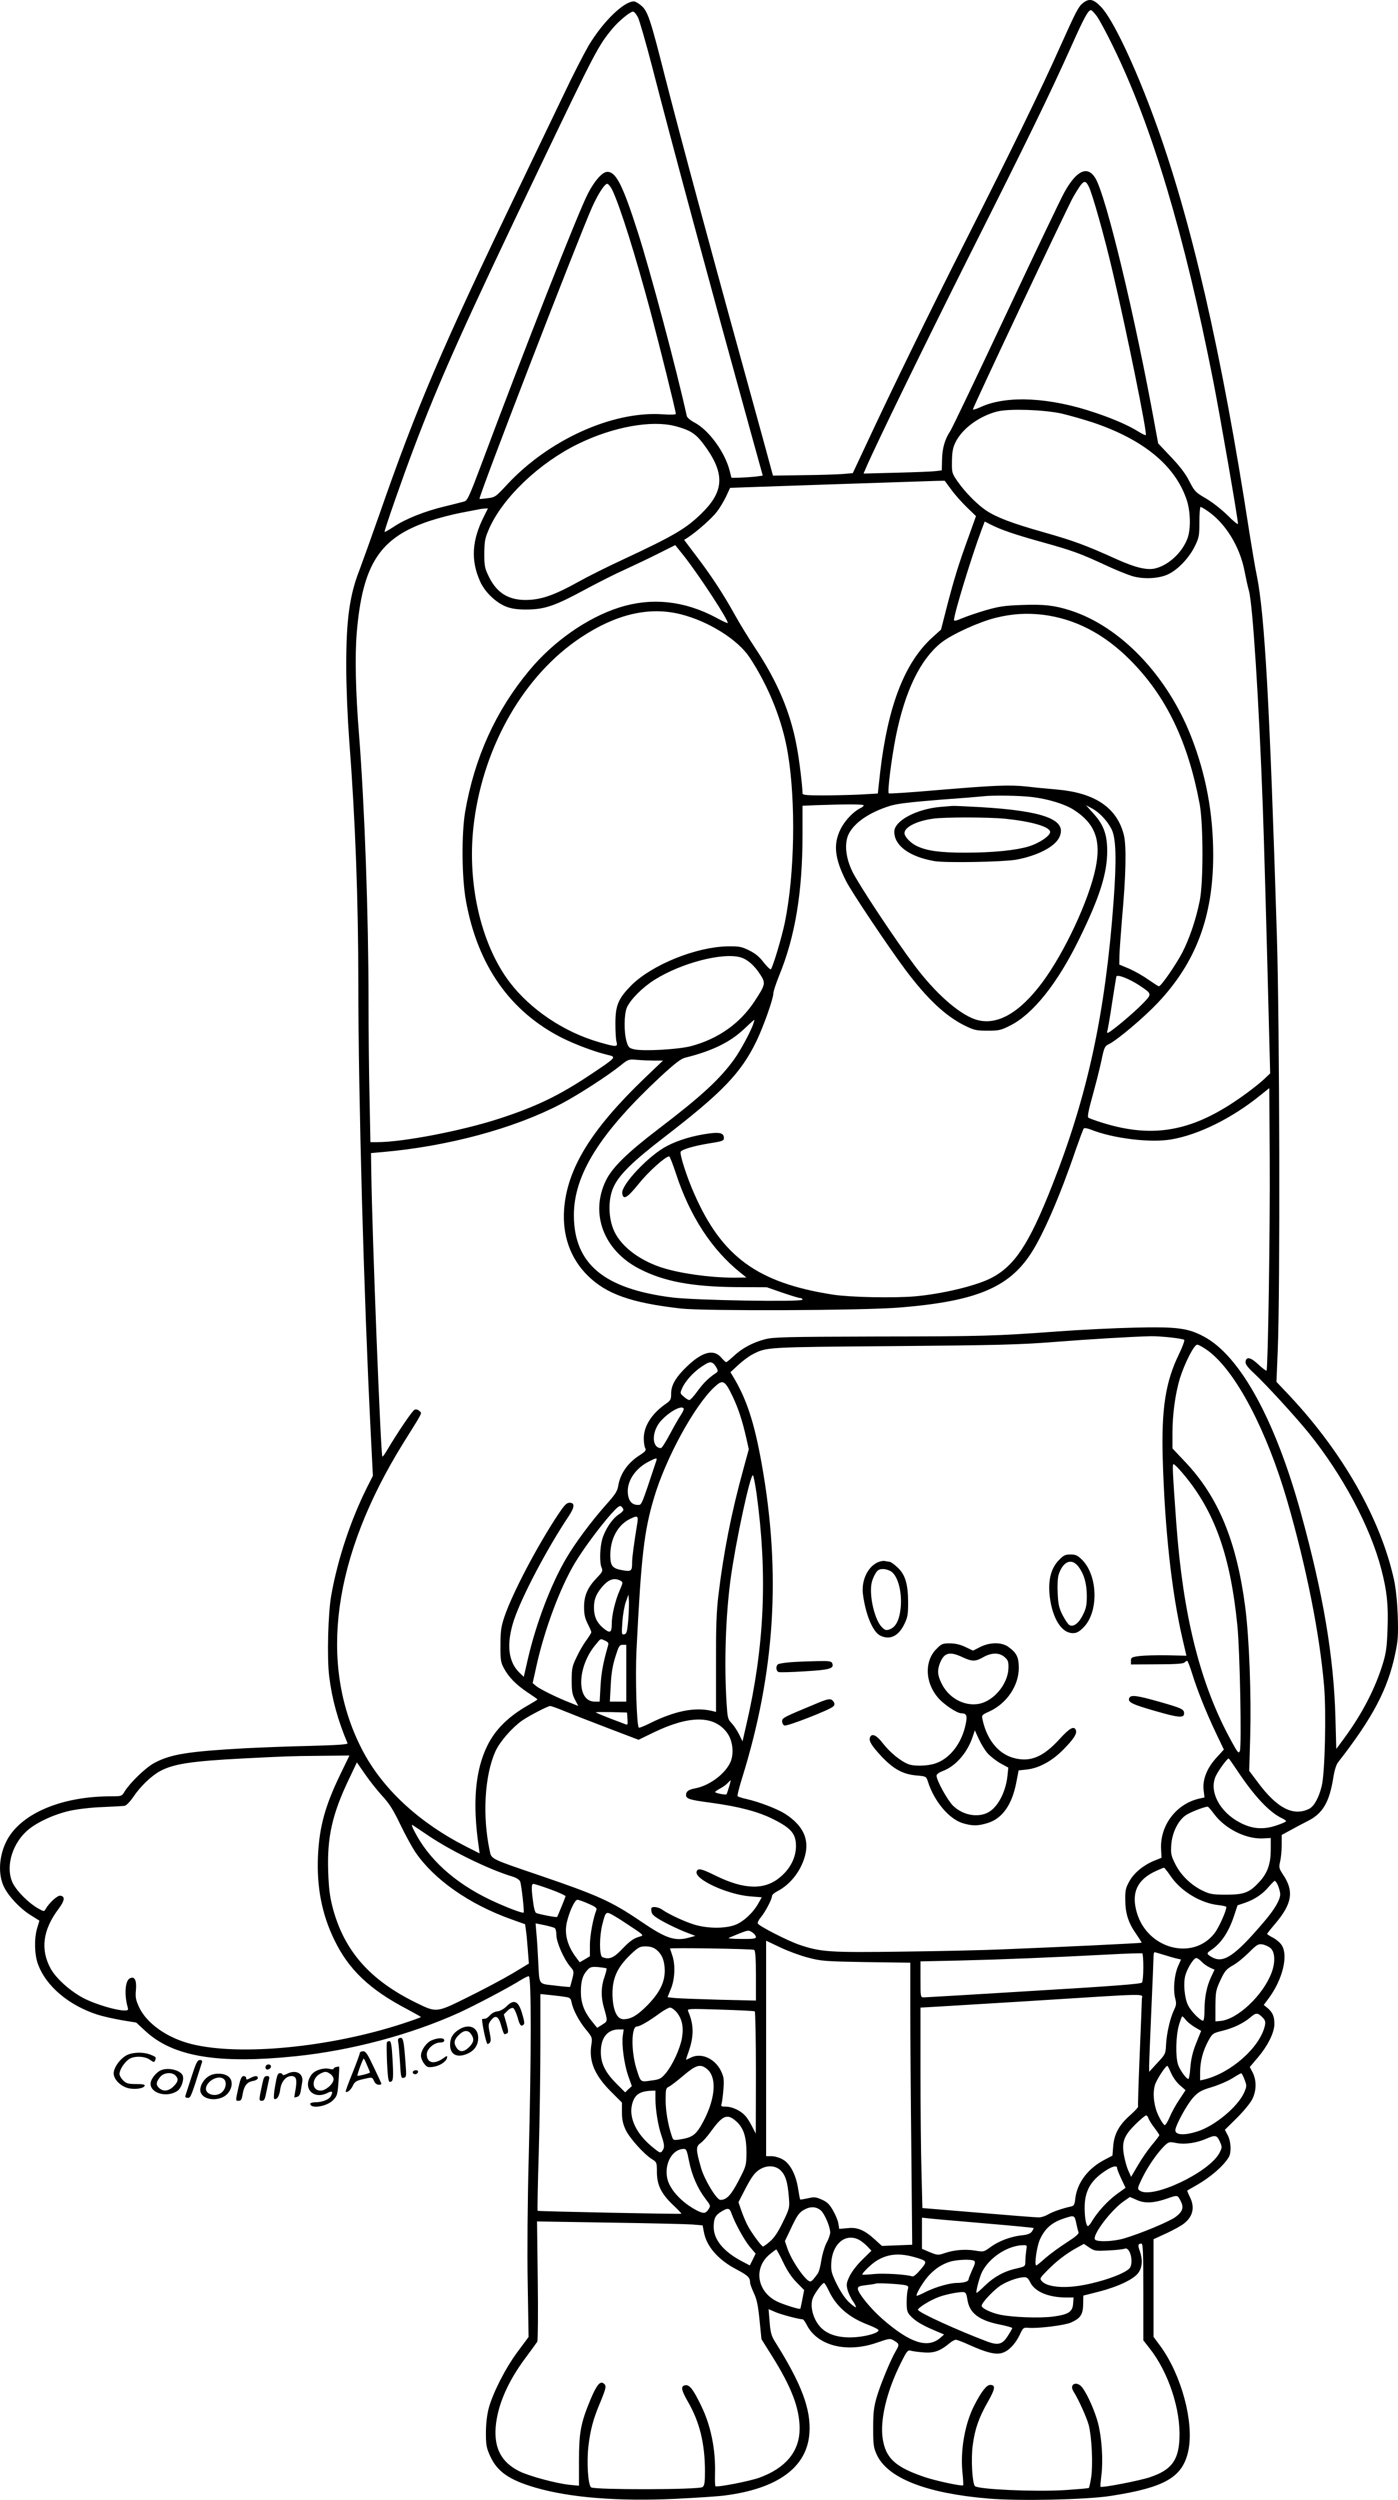 <?xml version="1.0" encoding="UTF-8"?>
<svg xmlns="http://www.w3.org/2000/svg" version="1.0" viewBox="0 0 959.917 1715.891" preserveAspectRatio="xMidYMid meet">
  <g transform="translate(-292.954,1862.957) scale(0.1,-0.1)" fill="#000000" stroke="none">
    <path d="M10366 18609 c-32 -25 -47 -55 -159 -304 -123 -277 -334 -709 -638 -1310 -258 -510 -521 -1049 -699 -1432 l-85 -181 -70 -6 c-38 -3 -162 -7 -274 -8 l-204 -3 -68 250 c-334 1208 -567 2070 -679 2510 -95 375 -113 427 -156 465 -19 16 -42 30 -51 30 -71 0 -213 -139 -311 -302 -33 -57 -113 -212 -175 -344 -63 -131 -199 -414 -302 -629 -537 -1117 -702 -1504 -960 -2245 -57 -162 -119 -335 -138 -385 -68 -173 -91 -347 -90 -665 0 -138 9 -349 21 -510 41 -531 62 -1093 62 -1665 0 -776 38 -2146 85 -3078 l15 -297 -40 -79 c-111 -222 -200 -487 -245 -736 -23 -122 -31 -436 -15 -562 19 -156 60 -303 126 -459 4 -8 -74 -13 -258 -18 -145 -3 -344 -11 -443 -16 -397 -22 -513 -41 -626 -101 -60 -32 -169 -138 -205 -198 -18 -30 -20 -31 -94 -31 -315 0 -578 -102 -692 -267 -71 -104 -89 -252 -43 -351 31 -66 112 -153 187 -199 32 -20 58 -36 58 -37 0 -1 -7 -23 -15 -50 -22 -72 -19 -184 6 -250 55 -149 210 -280 406 -344 34 -11 108 -28 165 -38 l103 -17 63 -58 c189 -176 498 -228 1032 -173 384 40 788 148 1120 298 121 56 339 171 429 227 25 15 48 26 52 24 17 -11 17 -528 -1 -1245 -8 -292 -11 -645 -7 -863 l6 -368 -75 -101 c-85 -114 -173 -288 -200 -393 -11 -43 -18 -107 -18 -165 0 -83 4 -103 29 -158 48 -107 132 -165 311 -217 237 -69 566 -95 959 -77 143 7 296 17 340 23 363 46 565 193 582 425 13 164 -53 340 -235 629 -26 42 -32 63 -38 138 l-7 87 49 -21 c40 -17 158 -48 186 -49 4 0 16 -17 27 -38 73 -143 272 -194 479 -123 90 31 93 32 122 14 35 -21 36 -27 10 -71 -32 -53 -106 -230 -131 -317 -19 -66 -24 -104 -24 -210 0 -116 3 -136 24 -182 73 -162 338 -267 767 -303 210 -18 671 -8 839 18 375 58 495 128 534 310 41 194 -47 521 -193 720 l-46 62 0 335 0 335 87 40 c48 22 102 52 120 66 64 49 79 113 42 185 -11 23 -19 42 -17 43 2 2 30 18 62 36 97 55 188 134 223 194 19 33 15 107 -7 149 l-20 38 83 82 c47 47 93 103 106 130 28 58 29 124 3 179 l-21 40 56 66 c68 80 113 171 113 230 0 51 -12 79 -47 109 l-26 21 37 50 c92 126 132 288 87 359 -11 18 -38 41 -61 53 -22 11 -40 23 -40 26 0 2 25 34 55 69 117 138 131 223 55 337 -28 42 -30 49 -21 89 6 24 11 76 11 114 l0 70 63 34 c34 19 87 47 119 63 100 51 145 127 172 293 7 49 21 93 32 107 239 306 344 505 394 749 19 89 21 126 17 259 -4 102 -13 187 -26 248 -92 416 -351 872 -718 1263 l-89 94 9 215 c17 404 13 2240 -6 2845 -49 1594 -84 2212 -138 2475 -11 52 -33 183 -50 290 -191 1243 -402 2160 -655 2848 -135 368 -285 682 -364 764 -52 54 -81 61 -124 27z m95 -91 c17 -24 69 -119 114 -213 264 -540 487 -1284 685 -2290 47 -239 170 -948 170 -981 0 -7 -33 19 -72 59 -42 41 -106 91 -149 116 -71 41 -77 48 -114 119 -26 52 -66 103 -126 166 l-87 92 -22 119 c-136 750 -336 1583 -410 1703 -54 87 -129 52 -213 -100 -20 -35 -199 -409 -398 -833 -199 -423 -372 -786 -385 -805 -37 -55 -55 -119 -56 -197 l-2 -72 -40 -5 c-23 -3 -144 -8 -269 -11 l-228 -6 14 33 c68 159 408 856 715 1468 408 811 543 1089 694 1424 92 206 119 256 139 256 5 0 23 -19 40 -42z m-3151 -8 c11 -22 54 -172 96 -333 140 -545 416 -1565 682 -2527 l79 -285 -51 -7 c-28 -3 -76 -6 -107 -7 l-57 -1 -12 47 c-32 128 -143 281 -243 333 -27 14 -50 34 -52 45 -68 311 -253 1004 -337 1264 -103 322 -149 411 -208 411 -34 0 -87 -59 -133 -148 -67 -128 -443 -1085 -735 -1867 -77 -205 -93 -241 -113 -247 -13 -4 -73 -19 -134 -34 -139 -33 -271 -86 -352 -140 -35 -23 -63 -39 -63 -35 0 17 122 366 195 559 179 476 354 865 875 1952 380 793 397 826 498 947 42 50 119 113 138 113 8 0 23 -18 34 -40z m3095 -1160 c24 -46 108 -344 163 -580 97 -412 240 -1115 229 -1127 -3 -2 -25 8 -49 23 -62 40 -171 88 -293 129 -315 108 -612 123 -791 41 -30 -14 -54 -21 -54 -16 0 14 655 1401 689 1458 68 116 79 124 106 72z m-3271 -25 c55 -117 156 -439 261 -830 64 -241 175 -687 175 -706 0 -6 -36 -7 -92 -3 -344 23 -782 -176 -1067 -483 -77 -83 -82 -87 -133 -93 -29 -4 -54 -6 -56 -5 -10 9 671 1771 772 2000 42 94 89 166 106 163 8 -2 23 -21 34 -43z m3085 -1534 c51 -12 146 -39 211 -60 349 -117 567 -295 647 -530 27 -79 30 -196 8 -262 -34 -97 -126 -185 -219 -210 -58 -16 -140 4 -271 63 -210 95 -291 125 -495 183 -223 63 -331 104 -404 154 -62 43 -143 126 -192 197 -38 55 -39 59 -38 138 1 61 6 92 23 127 45 95 163 182 287 214 83 21 317 13 443 -14z m-2654 -86 c100 -26 140 -51 191 -118 152 -201 150 -324 -5 -477 -108 -107 -188 -155 -546 -322 -104 -48 -242 -117 -306 -153 -147 -82 -235 -115 -324 -122 -140 -11 -229 38 -287 155 -30 61 -33 74 -33 162 1 83 4 104 31 166 93 216 347 458 618 589 237 115 498 162 661 120z m1897 -437 c25 -35 74 -89 108 -122 l61 -59 -54 -151 c-66 -181 -97 -282 -148 -479 l-38 -149 -61 -55 c-189 -172 -304 -469 -357 -924 l-16 -146 -120 -7 c-66 -3 -182 -6 -259 -6 -111 0 -138 3 -138 14 0 47 -23 238 -41 329 -43 229 -131 438 -283 667 -46 69 -109 172 -141 230 -78 141 -164 272 -265 404 l-83 110 24 15 c64 42 168 134 201 178 21 27 49 75 64 106 14 31 26 57 27 58 2 1 1322 45 1418 48 l55 1 46 -62z m1761 -147 c122 -84 220 -244 252 -411 9 -47 22 -107 30 -135 26 -88 69 -764 95 -1475 9 -240 25 -816 45 -1607 l6 -231 -41 -39 c-61 -56 -178 -142 -268 -196 -285 -173 -535 -202 -852 -101 -41 13 -80 27 -87 32 -8 5 -1 44 27 145 21 76 49 184 61 241 20 97 24 105 53 119 56 27 241 183 335 283 262 277 380 591 381 1012 0 289 -50 557 -152 817 -165 420 -486 754 -827 864 -108 35 -184 44 -335 38 -118 -4 -158 -10 -248 -36 -58 -17 -131 -42 -162 -55 -39 -17 -56 -21 -56 -12 0 42 124 445 189 618 l22 58 41 -21 c71 -36 167 -69 351 -120 208 -58 259 -76 434 -157 72 -34 157 -68 188 -77 79 -23 185 -17 248 14 66 32 141 111 180 190 30 61 32 73 32 168 0 57 4 103 8 103 5 0 27 -13 50 -29z m-4969 -33 c-85 -167 -93 -303 -28 -449 34 -76 113 -150 186 -176 38 -13 79 -18 143 -17 117 2 187 26 392 137 87 47 210 109 273 137 63 29 167 78 230 110 l116 58 61 -76 c110 -141 310 -448 299 -459 -2 -2 -37 14 -77 36 -220 118 -447 142 -670 70 -218 -70 -450 -232 -615 -431 -231 -277 -377 -600 -441 -973 -25 -151 -23 -452 6 -609 80 -443 303 -760 661 -941 91 -45 221 -94 308 -115 67 -15 66 -16 -103 -129 -223 -150 -383 -227 -639 -310 -255 -83 -660 -161 -837 -161 l-46 0 -6 302 c-4 166 -7 466 -7 667 0 591 -27 1339 -65 1826 -24 295 -29 543 -16 700 40 473 158 655 501 769 58 19 152 44 210 55 58 11 114 22 125 24 11 3 30 5 43 6 l22 1 -26 -52z m1351 -675 c190 -48 390 -173 471 -295 132 -200 226 -435 263 -658 56 -335 47 -831 -20 -1160 -21 -104 -85 -316 -97 -324 -4 -2 -26 19 -49 48 -29 38 -58 62 -99 82 -53 26 -68 29 -149 28 -217 -4 -520 -127 -661 -268 -89 -90 -109 -138 -109 -261 0 -55 3 -112 8 -127 10 -36 -2 -36 -119 -2 -241 69 -472 224 -615 412 -202 266 -298 699 -244 1104 69 527 347 1006 733 1262 242 161 470 214 687 159z m2485 -3 c219 -27 418 -129 597 -308 249 -249 399 -559 480 -992 25 -138 26 -538 0 -665 -26 -128 -70 -257 -119 -353 -44 -84 -146 -232 -161 -232 -5 0 -37 21 -73 46 -35 25 -95 59 -132 75 l-67 28 1 63 c1 35 9 144 17 243 28 307 32 509 13 585 -47 185 -197 287 -455 310 -58 5 -153 14 -211 21 -122 13 -231 8 -643 -27 -164 -14 -301 -23 -305 -20 -10 11 18 233 48 387 63 315 168 532 312 647 73 58 262 144 378 172 112 27 209 33 320 20z m-75 -1251 c110 -13 225 -48 286 -87 148 -94 191 -209 151 -402 -45 -218 -212 -576 -363 -780 -162 -219 -322 -307 -467 -256 -114 41 -271 180 -412 368 -129 171 -388 561 -429 648 -46 96 -55 194 -23 257 40 78 142 147 282 191 47 15 139 26 340 42 151 11 286 22 300 24 65 8 254 5 335 -5z m-1155 -57 c0 -5 -10 -14 -22 -19 -48 -23 -108 -86 -137 -145 -51 -102 -41 -200 38 -356 37 -74 287 -447 406 -607 151 -202 278 -321 413 -387 60 -29 76 -33 152 -33 77 0 92 3 155 35 157 78 326 290 475 595 140 285 192 449 192 603 0 114 -25 182 -95 258 l-51 57 39 -21 c51 -26 106 -84 136 -142 32 -61 36 -208 15 -495 -57 -775 -179 -1338 -423 -1955 -159 -403 -258 -552 -422 -635 -105 -52 -329 -106 -516 -123 -148 -13 -448 -7 -570 12 -514 81 -759 259 -949 693 -50 112 -100 268 -93 287 6 15 90 40 187 56 105 17 110 19 110 40 0 32 -29 40 -106 29 -105 -14 -211 -46 -286 -86 -123 -64 -313 -265 -306 -323 6 -50 34 -34 113 64 67 84 188 192 210 188 4 -1 25 -54 46 -118 95 -291 246 -523 444 -681 l40 -32 -86 -1 c-169 0 -378 30 -504 72 -159 54 -283 154 -325 263 -35 90 -34 210 3 288 38 84 133 176 346 340 399 307 528 441 634 659 48 99 117 293 117 331 0 13 18 66 39 119 111 270 161 574 161 970 l0 197 93 4 c206 7 327 7 327 -1z m-847 -1043 c47 -13 96 -55 137 -119 38 -59 36 -68 -40 -184 -100 -152 -251 -258 -436 -307 -89 -23 -323 -36 -389 -22 -35 8 -41 13 -53 53 -19 65 -18 186 2 234 25 56 109 140 191 191 183 115 465 188 588 154z m2743 -195 c86 -58 86 -56 13 -130 -61 -62 -208 -185 -231 -193 -7 -2 -9 3 -5 12 3 9 18 94 32 189 15 95 28 179 30 185 6 17 90 -16 161 -63z m-2652 -256 c-14 -48 -88 -186 -131 -246 -98 -137 -225 -255 -523 -482 -215 -164 -315 -263 -359 -351 -112 -227 -18 -480 226 -607 169 -88 360 -124 668 -127 l210 -1 106 -37 c59 -20 114 -37 123 -37 9 0 16 -5 16 -11 0 -17 -738 -5 -895 15 -469 59 -674 231 -675 564 0 278 177 562 593 950 102 94 141 124 172 132 185 46 306 105 403 196 37 35 68 63 70 64 2 0 0 -10 -4 -22z m-682 -258 l60 0 -133 -127 c-363 -350 -525 -616 -546 -893 -13 -180 43 -338 161 -455 129 -128 299 -188 641 -227 164 -18 1251 -14 1503 7 516 42 744 134 897 366 84 125 205 404 310 714 27 77 52 144 56 149 4 5 26 1 49 -8 153 -61 409 -92 553 -67 187 32 415 145 607 300 l65 52 3 -483 c3 -482 -12 -1445 -22 -1456 -3 -3 -28 16 -56 42 -53 50 -83 56 -88 19 -2 -16 13 -38 59 -80 86 -81 285 -298 377 -412 232 -288 421 -643 496 -932 39 -150 49 -245 43 -407 -4 -121 -9 -163 -31 -237 -52 -171 -139 -341 -262 -510 l-59 -80 -6 220 c-12 419 -84 843 -235 1392 -177 646 -420 1088 -669 1219 -109 58 -184 68 -474 61 -141 -3 -377 -15 -526 -26 -440 -32 -509 -34 -1245 -35 -629 -2 -712 -4 -768 -19 -86 -23 -156 -61 -212 -113 -26 -24 -50 -44 -54 -44 -4 0 -18 13 -32 29 -52 63 -130 44 -235 -56 -79 -75 -112 -132 -111 -189 0 -38 -4 -47 -31 -66 -100 -68 -157 -155 -157 -241 0 -27 4 -57 10 -67 8 -15 2 -23 -40 -50 -81 -52 -133 -127 -146 -212 -6 -35 -22 -59 -86 -130 -99 -112 -210 -260 -272 -367 -104 -177 -206 -446 -262 -689 l-28 -122 -28 27 c-80 76 -93 200 -39 364 54 161 226 488 375 711 42 63 44 93 6 93 -20 0 -35 -16 -78 -80 -145 -219 -313 -539 -368 -700 -23 -68 -28 -97 -28 -195 -1 -102 2 -120 22 -158 33 -63 85 -116 163 -168 38 -25 69 -47 69 -49 0 -2 -26 -18 -57 -36 -141 -79 -233 -170 -288 -283 -83 -170 -102 -393 -58 -694 l6 -44 -83 42 c-334 168 -588 404 -727 676 -299 584 -199 1318 286 2099 140 224 129 202 110 220 -8 9 -23 13 -32 9 -15 -5 -116 -154 -190 -279 -15 -26 -30 -46 -32 -43 -11 11 -70 1511 -76 1953 l-2 130 79 7 c447 39 901 161 1223 329 119 62 329 198 416 269 49 39 52 40 109 35 32 -3 86 -5 118 -5z m3542 -1900 c49 -5 93 -13 97 -17 4 -4 -12 -48 -36 -98 -92 -187 -121 -375 -112 -710 14 -489 61 -918 135 -1240 l28 -120 -131 3 c-71 1 -157 -1 -190 -5 -55 -7 -60 -10 -60 -33 l0 -25 178 1 c122 0 181 4 189 12 7 7 15 12 19 12 4 0 19 -39 34 -87 36 -116 94 -261 162 -405 l56 -117 -51 -56 c-65 -71 -96 -149 -88 -222 l6 -51 -33 -7 c-160 -35 -274 -184 -265 -349 l3 -58 -40 -16 c-77 -29 -146 -84 -179 -142 -27 -48 -31 -64 -30 -130 0 -92 21 -159 75 -235 22 -32 39 -59 37 -60 -3 -3 -563 -30 -943 -45 -132 -6 -447 -13 -700 -16 -496 -7 -560 -3 -707 47 -79 27 -279 129 -285 146 -3 7 7 27 22 44 30 37 75 122 75 143 0 9 15 23 33 32 92 47 164 138 193 242 33 117 -12 212 -136 292 -54 34 -176 81 -263 101 -32 7 -60 16 -63 20 -3 5 11 59 30 121 227 727 270 1408 136 2158 -51 286 -104 448 -198 603 l-17 28 54 50 c29 27 72 59 95 71 101 52 83 51 971 58 719 6 867 10 1110 29 244 19 508 35 655 39 25 1 85 -3 134 -8z m261 -92 c190 -141 402 -544 544 -1033 130 -451 221 -904 252 -1265 16 -182 6 -601 -16 -689 -19 -79 -52 -139 -85 -156 -108 -55 -221 2 -353 180 l-60 80 7 235 c8 284 -7 676 -34 887 -59 454 -185 760 -416 1002 l-84 89 0 108 c0 125 20 268 50 369 32 104 98 235 120 235 10 0 43 -19 75 -42z m-3399 -86 c6 -4 17 -18 24 -31 12 -23 10 -27 -11 -40 -45 -30 -84 -69 -124 -125 -22 -30 -45 -56 -52 -56 -7 0 -24 10 -38 23 -26 22 -27 24 -12 57 20 48 78 112 134 149 48 32 60 36 79 23z m133 -225 c40 -84 68 -168 96 -293 l16 -72 -39 -143 c-81 -294 -134 -565 -169 -854 -14 -116 -18 -224 -17 -478 l0 -328 -23 6 c-120 30 -261 2 -440 -88 -35 -17 -65 -29 -67 -26 -15 15 -25 348 -16 532 32 646 52 816 120 1045 81 274 279 636 417 763 56 52 70 44 122 -64z m-335 -85 c3 -5 -6 -24 -19 -44 -13 -19 -47 -78 -75 -131 -29 -54 -56 -97 -62 -97 -54 0 -66 82 -23 156 40 68 160 146 179 116z m-188 -359 c-104 -313 -100 -303 -126 -303 -46 0 -70 34 -70 97 1 77 58 157 145 201 50 26 59 27 51 5z m3618 -90 c215 -255 324 -559 372 -1043 17 -172 30 -825 17 -858 -8 -21 -14 -15 -60 70 -212 386 -331 858 -377 1498 -25 353 -28 400 -18 400 5 0 35 -30 66 -67z m-2930 -133 c77 -557 55 -1056 -71 -1594 l-25 -109 -23 47 c-13 27 -36 61 -52 78 -26 27 -28 37 -34 131 -18 275 -7 604 27 857 34 253 137 731 154 713 4 -4 15 -60 24 -123z m-914 -114 c0 -6 -15 -21 -34 -33 -42 -27 -92 -102 -111 -167 -17 -58 -20 -165 -4 -198 9 -20 5 -29 -34 -69 -63 -66 -87 -121 -87 -200 0 -50 6 -77 25 -115 14 -27 25 -53 25 -58 0 -4 -16 -30 -35 -56 -19 -26 -50 -78 -67 -116 -30 -62 -33 -78 -33 -159 0 -74 4 -97 23 -132 l22 -43 -52 21 c-89 34 -212 95 -237 116 l-24 20 27 122 c55 247 161 531 261 699 58 97 165 242 248 337 48 53 62 64 73 54 8 -6 14 -17 14 -23z m96 -88 c-24 -147 -36 -238 -36 -270 0 -62 -5 -66 -62 -57 -73 12 -88 29 -88 104 0 109 49 203 128 245 58 30 66 27 58 -22z m-116 -398 c18 -10 18 -12 -4 -63 -32 -72 -56 -173 -56 -235 0 -61 -12 -66 -60 -26 -43 37 -62 78 -62 138 -1 61 19 105 70 159 38 39 74 47 112 27z m53 -275 c-7 -77 -11 -90 -27 -93 -18 -4 -19 1 -13 84 3 49 14 112 24 139 l18 50 3 -45 c1 -25 -1 -85 -5 -135z m-158 -137 c20 -9 25 -17 20 -32 -33 -115 -47 -187 -52 -278 l-6 -108 -34 0 c-125 0 -123 233 3 387 40 49 35 47 69 31z m145 -223 l0 -195 -56 0 -57 0 6 113 c4 81 13 135 32 195 23 73 28 82 50 82 l25 0 0 -195z m-428 -259 c46 -19 179 -71 297 -116 l215 -82 105 51 c249 120 418 117 505 -6 37 -53 46 -137 22 -196 -36 -83 -146 -165 -246 -183 -43 -8 -60 -21 -60 -45 0 -26 25 -34 170 -53 193 -26 326 -61 431 -114 123 -62 154 -100 154 -185 -1 -76 -37 -150 -103 -207 -107 -95 -248 -93 -448 5 -97 48 -121 54 -131 30 -20 -53 209 -159 369 -172 l78 -6 -23 -41 c-37 -67 -107 -131 -166 -151 -74 -24 -187 -22 -276 5 -72 23 -170 69 -217 101 -14 11 -38 19 -53 19 -23 0 -26 -4 -23 -27 2 -23 16 -36 78 -71 41 -23 109 -55 149 -71 l75 -29 -40 -11 c-100 -28 -160 -8 -336 112 -199 135 -292 177 -684 311 -350 119 -340 114 -352 173 -51 238 -35 516 39 681 30 67 115 164 185 213 50 34 174 98 191 99 7 0 50 -15 95 -34z m436 -55 c3 -39 1 -43 -15 -36 -10 4 -58 22 -108 41 -49 19 -92 37 -94 40 -3 3 44 3 104 2 l110 -3 3 -44z m-1973 -383 c-104 -216 -142 -356 -152 -554 -10 -213 26 -403 112 -579 98 -204 242 -341 500 -476 52 -28 95 -52 95 -54 0 -2 -55 -22 -122 -44 -499 -164 -1122 -225 -1455 -141 -167 42 -308 142 -360 256 -21 47 -25 66 -20 115 6 68 -10 97 -43 79 -31 -17 -38 -110 -14 -197 6 -20 3 -23 -22 -23 -55 0 -189 40 -270 79 -96 48 -198 138 -237 209 -71 131 -54 265 55 410 42 56 46 85 12 90 -20 3 -77 -49 -102 -93 -9 -17 -12 -17 -55 8 -63 37 -140 114 -168 168 -52 100 -14 257 87 354 60 59 186 119 300 145 53 12 144 23 224 26 74 3 144 7 156 9 12 3 37 29 57 58 47 72 125 147 184 179 94 51 212 69 573 88 297 15 315 16 532 18 l197 2 -64 -132z m6159 30 c118 -178 223 -289 309 -329 15 -7 27 -16 27 -20 0 -4 -30 -17 -66 -29 -92 -31 -169 -24 -253 21 -140 74 -213 218 -162 321 19 39 77 118 87 118 2 0 28 -37 58 -82z m-5870 -175 c49 -53 76 -96 123 -194 33 -69 80 -155 103 -190 128 -189 371 -360 660 -463 l95 -34 6 -43 c4 -24 9 -85 13 -136 l7 -91 -113 -68 c-62 -37 -198 -109 -303 -161 -222 -110 -216 -109 -358 -40 -319 156 -496 358 -574 656 -19 74 -26 130 -30 246 -8 235 28 394 143 634 l54 114 56 -81 c31 -45 84 -112 118 -149z m2381 61 c-7 -25 -15 -48 -17 -50 -6 -6 -78 8 -78 15 0 4 16 15 35 25 19 10 42 27 51 37 10 11 18 19 20 19 2 0 -3 -21 -11 -46z m3330 -184 c75 -102 218 -174 335 -169 l55 3 0 -80 c0 -97 -22 -161 -79 -222 -67 -73 -104 -87 -226 -87 -92 0 -112 3 -160 26 -81 38 -154 109 -191 185 -29 58 -31 70 -27 132 6 81 44 160 95 199 26 20 125 60 155 62 3 1 23 -22 43 -49z m-5385 -156 c160 -106 414 -229 569 -275 26 -8 46 -21 52 -33 9 -25 30 -208 24 -214 -7 -7 -122 37 -230 88 -246 118 -425 280 -524 478 -13 26 -17 40 -9 35 7 -4 60 -40 118 -79z m5087 -271 c71 -105 207 -187 331 -200 28 -3 52 -9 52 -12 1 -26 -50 -139 -79 -178 -147 -194 -461 -113 -535 137 -41 138 1 229 134 289 25 11 48 21 52 21 3 0 24 -26 45 -57z m739 -68 c7 -19 14 -44 14 -57 0 -38 -39 -105 -112 -190 -201 -236 -279 -288 -359 -241 -35 21 -36 26 -6 46 69 46 120 120 157 228 l27 81 51 17 c66 23 122 60 163 110 19 22 38 41 42 41 4 0 15 -16 23 -35z m-4996 -24 c58 -21 104 -43 103 -47 -3 -12 -55 -138 -58 -142 -4 -5 -133 20 -145 28 -7 4 -16 38 -20 76 -13 96 -12 124 3 123 6 0 59 -17 117 -38z m260 -98 c47 -20 59 -30 55 -42 -23 -58 -45 -175 -45 -242 l0 -77 -35 -21 -35 -20 -24 32 c-60 80 -82 160 -65 239 16 73 55 158 73 158 8 0 42 -12 76 -27z m179 -85 c20 -11 74 -46 120 -77 76 -50 81 -56 59 -62 -46 -12 -73 -31 -129 -90 -57 -59 -86 -71 -133 -53 -22 8 -22 144 0 227 23 90 24 90 83 55z m-411 -82 c7 -4 12 -26 12 -49 0 -48 50 -162 94 -215 27 -31 28 -33 15 -85 -7 -28 -14 -53 -15 -55 -1 -2 -48 2 -103 9 -118 14 -107 -2 -116 169 -3 63 -8 147 -12 186 l-6 72 60 -12 c33 -7 65 -16 71 -20z m1360 -32 c12 -8 22 -22 22 -30 0 -11 -20 -14 -102 -13 -63 0 -95 4 -83 8 11 5 43 18 70 29 63 25 66 25 93 6z m379 -171 c92 -24 115 -26 401 -31 l302 -4 0 -317 c0 -174 3 -609 7 -968 l6 -651 -104 -4 -104 -4 -46 42 c-73 67 -122 88 -190 80 l-57 -5 -6 37 c-3 20 -20 61 -37 90 -24 42 -40 58 -77 74 -40 18 -52 19 -95 9 -28 -6 -51 -10 -53 -8 -2 1 -8 34 -14 72 -15 98 -55 174 -105 202 -22 13 -57 23 -77 23 l-38 0 0 739 0 740 95 -45 c52 -25 138 -57 192 -71z m3173 68 c34 -25 39 -97 10 -173 -58 -154 -235 -321 -352 -330 l-33 -3 0 105 c1 97 3 110 34 177 30 64 40 76 85 102 28 15 78 56 111 89 52 52 64 60 90 56 17 -2 41 -13 55 -23z m-4216 -12 c41 -32 59 -77 60 -145 0 -83 -37 -155 -122 -241 -69 -69 -111 -93 -162 -93 -46 0 -74 67 -75 175 0 108 33 180 120 265 58 55 67 60 108 60 30 0 53 -7 71 -21z m674 -3 c8 -5 12 -60 12 -178 l0 -170 -257 6 c-142 4 -279 9 -304 12 l-46 5 23 57 c28 68 32 168 9 232 -8 23 -15 44 -15 45 0 7 568 -2 578 -9z m2672 -119 c0 -51 -4 -98 -9 -105 -6 -10 -189 -24 -742 -57 -404 -25 -744 -45 -756 -45 -23 0 -23 2 -23 123 l0 124 273 6 c289 7 636 21 1012 41 127 7 233 10 238 8 4 -2 7 -45 7 -95z m144 84 c34 -11 73 -22 88 -25 l27 -6 -21 -47 c-25 -58 -34 -157 -20 -216 10 -38 9 -50 -7 -83 -27 -56 -51 -161 -55 -238 -3 -64 -4 -66 -60 -126 l-56 -61 0 43 c0 24 7 194 15 378 8 184 15 350 15 368 0 17 3 32 7 32 4 0 34 -9 67 -19z m255 -45 c13 -14 38 -32 57 -41 l33 -15 -25 -53 c-30 -66 -44 -139 -44 -228 0 -38 -4 -69 -10 -69 -19 0 -82 64 -102 104 -26 51 -35 158 -18 212 16 51 57 114 73 114 8 0 24 -11 36 -24z m-4085 -47 c3 -2 -4 -29 -14 -59 -24 -67 -25 -137 -4 -210 27 -95 27 -93 -11 -117 l-35 -22 -35 43 c-54 66 -77 127 -77 204 0 75 13 116 45 150 19 21 29 23 74 20 29 -3 55 -7 57 -9z m-282 -196 c31 -4 37 -10 42 -37 10 -51 50 -127 98 -186 45 -54 45 -57 38 -105 -18 -113 22 -208 132 -319 l78 -78 0 -67 c0 -49 7 -80 25 -119 26 -57 127 -169 182 -203 32 -20 33 -23 33 -88 0 -88 30 -149 111 -226 33 -31 59 -58 57 -60 -5 -4 -982 16 -987 20 -2 3 1 184 8 402 6 219 11 553 11 742 l0 344 68 -7 c37 -4 83 -9 104 -13z m3958 -15 c0 -18 -7 -190 -15 -382 -8 -191 -13 -351 -11 -355 3 -4 -23 -32 -57 -62 -75 -67 -108 -129 -114 -213 l-5 -62 -55 -29 c-113 -59 -187 -157 -200 -265 -5 -44 -9 -51 -32 -56 -57 -12 -128 -37 -157 -55 -17 -10 -44 -19 -60 -19 -16 -1 -203 14 -415 32 l-386 32 -6 240 c-4 131 -7 441 -7 688 l0 448 23 1 c12 0 333 20 712 43 875 55 785 54 785 14z m-3196 -88 c39 -47 51 -103 38 -179 -13 -75 -66 -189 -114 -245 -30 -35 -41 -40 -98 -47 -74 -11 -71 -13 -100 80 -38 120 -36 291 2 291 20 0 81 35 149 85 34 25 69 45 79 45 10 0 30 -14 44 -30z m538 4 c4 -3 8 -193 8 -422 l-1 -417 -26 50 c-14 28 -35 61 -47 73 -31 35 -90 62 -132 62 -33 0 -36 2 -29 23 3 12 9 57 12 99 5 66 2 83 -17 123 -42 86 -137 128 -208 91 -18 -9 -32 -15 -32 -13 0 2 8 28 19 58 36 105 35 181 -4 273 -8 19 -2 19 220 12 126 -4 232 -9 237 -12z m3484 -39 c21 -21 24 -31 19 -58 -33 -149 -232 -326 -417 -371 l-28 -6 0 57 c0 73 19 146 56 214 28 51 31 53 94 69 76 18 147 52 193 91 40 35 51 35 83 4z m-524 -20 c11 -14 39 -36 62 -50 l43 -25 -34 -84 c-24 -60 -35 -108 -40 -165 -3 -45 -9 -81 -14 -81 -14 0 -57 60 -70 97 -19 55 -16 196 5 271 10 34 21 62 23 62 3 0 14 -11 25 -25z m-3866 -107 c-9 -62 9 -196 37 -277 l25 -70 -23 -21 -23 -22 -59 59 c-77 77 -108 139 -108 218 0 98 45 155 124 155 l33 0 -6 -42z m576 -228 c77 -60 59 -225 -43 -397 -37 -60 -63 -76 -140 -88 -46 -7 -47 -7 -58 27 -26 80 -41 169 -41 244 0 74 2 82 23 91 12 6 57 40 100 77 85 72 115 81 159 46z m3189 -30 c12 -28 39 -66 61 -84 l38 -33 -43 -65 c-24 -35 -54 -90 -67 -122 -13 -31 -29 -55 -34 -53 -6 2 -24 28 -39 59 -33 64 -45 153 -28 214 9 35 73 134 86 134 3 0 14 -23 26 -50z m504 -44 c16 -42 16 -46 -3 -90 -44 -98 -203 -230 -323 -267 -89 -28 -149 -24 -149 9 0 32 80 178 122 224 37 40 55 50 128 72 47 14 110 41 140 60 30 19 58 35 62 35 3 1 14 -19 23 -43z m-4045 -132 c0 -75 18 -185 41 -252 22 -65 23 -82 6 -106 -12 -17 -18 -15 -74 32 -105 88 -155 194 -134 285 16 67 50 92 129 96 l32 1 0 -56z m3385 -134 c4 -11 22 -41 41 -65 19 -25 34 -48 34 -51 0 -3 -23 -34 -51 -67 -28 -34 -72 -97 -97 -141 l-46 -78 -19 43 c-11 24 -24 72 -30 106 -16 91 0 133 78 211 35 34 68 62 74 62 5 0 13 -9 16 -20z m-2831 -20 c51 -45 71 -107 71 -215 -1 -89 -1 -91 -54 -193 -52 -100 -82 -132 -125 -132 -26 0 -110 139 -133 220 -36 126 -36 146 -3 170 16 11 45 44 66 73 85 118 115 132 178 77z m3321 -139 c17 -39 17 -41 -2 -78 -69 -134 -464 -321 -548 -259 -17 12 -16 17 20 91 41 82 103 170 152 218 28 26 32 27 81 17 59 -11 139 1 205 30 61 27 72 25 92 -19z m-3644 -136 c19 -96 59 -188 113 -258 35 -46 36 -48 20 -72 -19 -29 -33 -31 -77 -9 -105 54 -189 144 -206 222 -21 101 35 201 114 202 17 0 22 -12 36 -85z m629 -63 c34 -34 48 -81 56 -182 6 -74 6 -76 -41 -173 -33 -68 -59 -107 -88 -132 -22 -19 -44 -35 -48 -35 -11 0 -85 101 -109 150 -12 24 -31 69 -41 99 l-19 55 41 80 c52 100 72 126 112 149 49 27 103 22 137 -11z m2310 16 c0 -7 13 -40 29 -74 l29 -61 -65 -47 c-62 -47 -126 -117 -166 -183 -10 -18 -23 -33 -27 -33 -12 0 -22 53 -23 120 -1 117 38 189 137 256 52 35 86 44 86 22z m434 -221 c26 -47 18 -76 -31 -113 -41 -32 -246 -117 -357 -149 -71 -21 -180 -25 -197 -8 -25 25 107 201 196 263 l43 30 48 -21 c55 -25 118 -21 207 10 71 25 72 25 91 -12z m-2471 -67 c27 -21 67 -114 67 -154 0 -13 -11 -46 -26 -73 -14 -27 -29 -80 -35 -118 -5 -38 -16 -78 -24 -90 -29 -40 -42 -55 -52 -55 -30 0 -130 144 -158 230 l-16 47 40 84 c46 98 58 113 97 134 40 21 76 19 107 -5z m-611 -22 c23 -66 88 -184 126 -230 l40 -47 -20 -41 -20 -40 -57 30 c-124 66 -191 148 -191 233 0 59 11 82 53 107 44 27 56 25 69 -12z m2367 -66 c5 -26 12 -54 16 -63 4 -12 -17 -30 -82 -72 -48 -31 -113 -78 -145 -106 -31 -28 -59 -51 -63 -51 -15 0 3 127 24 176 36 80 84 121 176 150 60 19 63 18 74 -34z m-640 -2 c189 -16 345 -31 347 -33 2 -2 -3 -12 -11 -24 -10 -14 -29 -22 -67 -26 -74 -7 -160 -39 -216 -80 -46 -34 -48 -35 -107 -25 -69 11 -144 5 -211 -18 -43 -15 -48 -14 -100 7 l-54 23 0 107 0 107 38 -4 c20 -3 192 -18 381 -34z m-1994 -9 l69 -6 8 -42 c17 -101 98 -195 228 -262 75 -40 90 -54 90 -89 0 -9 12 -42 26 -72 20 -42 29 -86 39 -186 l13 -130 72 -115 c135 -215 190 -360 190 -499 0 -156 -95 -271 -277 -337 -66 -24 -292 -68 -301 -58 -3 2 -4 40 -3 82 5 170 -28 332 -94 468 -54 112 -80 147 -109 143 -34 -5 -30 -32 18 -115 80 -139 116 -286 116 -477 0 -74 -3 -96 -16 -107 -23 -19 -743 -20 -766 -2 -21 18 -31 174 -18 283 13 109 32 184 77 290 45 109 48 123 29 139 -25 21 -49 -8 -91 -107 -67 -161 -80 -226 -80 -421 l0 -173 -63 6 c-95 10 -280 60 -348 94 -121 61 -172 156 -161 302 12 149 83 314 209 481 37 50 72 98 77 106 4 9 6 198 3 420 l-5 405 499 -8 c274 -4 530 -10 569 -13z m1143 -105 c15 -8 40 -28 56 -44 l29 -31 -64 -63 c-37 -36 -74 -85 -87 -114 -21 -44 -22 -56 -13 -91 6 -22 22 -57 37 -78 14 -20 23 -39 20 -42 -2 -2 -23 12 -45 33 -26 23 -57 69 -84 122 -37 75 -42 93 -40 144 5 135 97 213 191 164z m1712 -73 c52 2 103 8 112 12 39 16 66 -106 30 -138 -52 -48 -263 -113 -398 -123 -93 -8 -173 7 -200 37 -17 19 -16 21 37 75 63 64 128 114 200 154 l51 28 37 -25 c34 -23 42 -25 131 -20z m240 -285 l0 -332 44 -56 c129 -164 214 -421 204 -621 -7 -149 -57 -214 -204 -263 -68 -23 -330 -74 -338 -65 -2 2 1 38 6 79 13 99 3 256 -22 354 -21 83 -74 203 -110 249 -37 47 -91 23 -60 -27 35 -55 90 -177 105 -231 21 -80 30 -272 17 -359 -6 -37 -13 -71 -16 -73 -2 -3 -76 -9 -163 -15 -209 -13 -602 5 -620 28 -18 24 -27 192 -14 282 14 109 43 190 103 295 52 91 55 117 16 117 -25 0 -62 -49 -111 -145 -63 -125 -94 -305 -79 -455 5 -47 7 -87 5 -89 -7 -8 -181 29 -260 55 -203 68 -271 129 -292 262 -21 129 27 329 124 522 41 83 48 91 68 85 12 -4 52 -9 88 -12 71 -6 115 10 177 62 16 14 37 25 45 25 8 0 49 -16 91 -35 117 -53 182 -69 225 -56 46 13 92 61 123 126 22 47 25 50 58 47 66 -6 251 17 293 36 65 29 82 54 84 124 l1 61 106 27 c137 35 248 89 275 134 25 39 27 87 7 144 -15 41 -13 52 11 52 11 0 13 -62 13 -332z m-804 285 c-3 -21 -6 -54 -6 -74 0 -35 -1 -36 -57 -49 -86 -18 -158 -58 -220 -118 -30 -30 -56 -52 -58 -50 -7 7 21 112 39 146 51 98 176 179 280 181 28 1 28 0 22 -36z m-1669 -81 c27 -57 59 -105 93 -139 l51 -52 -12 -63 c-7 -35 -13 -64 -14 -65 -5 -7 -121 30 -163 51 -135 69 -159 228 -49 321 23 19 44 35 47 34 3 0 24 -39 47 -87z m912 32 c78 -24 79 -26 31 -83 -27 -32 -49 -50 -58 -46 -34 13 -194 23 -262 16 -41 -4 -77 -6 -79 -4 -7 6 61 73 97 95 79 49 161 55 271 22z m399 -22 c10 -7 7 -21 -13 -63 -13 -30 -25 -59 -25 -65 0 -14 -33 -24 -79 -24 -50 0 -147 -28 -214 -61 -32 -17 -61 -29 -63 -27 -8 8 40 89 77 132 45 51 93 83 152 102 47 14 145 18 165 6z m385 -147 c31 -65 125 -105 249 -105 l49 0 -3 -42 c-4 -57 -32 -75 -138 -89 -91 -12 -280 -5 -364 13 -62 13 -126 44 -126 61 0 22 90 116 136 143 50 30 116 52 155 53 19 1 29 -7 42 -34z m-1380 -64 c51 -105 137 -179 269 -229 39 -15 70 -31 70 -37 -2 -22 -106 -48 -193 -49 -111 0 -186 32 -230 102 -33 53 -45 117 -30 164 11 33 66 108 79 108 4 0 20 -27 35 -59z m525 43 c18 -5 21 -11 15 -28 -4 -11 -8 -51 -8 -88 0 -57 4 -70 25 -93 33 -36 81 -65 164 -100 l68 -29 -26 -23 c-87 -75 -208 -36 -398 130 -82 72 -168 178 -168 207 0 15 11 20 58 25 31 4 62 8 67 11 13 5 174 -4 203 -12z m424 -97 c13 -94 79 -145 228 -174 44 -9 80 -19 80 -23 0 -3 -13 -27 -30 -53 -37 -59 -66 -67 -140 -40 -202 76 -470 198 -477 218 -4 13 87 69 147 90 50 18 135 34 165 32 16 -2 21 -12 27 -50z M9385 13091 c-165 -15 -315 -96 -315 -170 0 -96 104 -172 276 -202 77 -13 472 -6 562 10 145 27 264 88 295 153 58 121 -103 182 -548 208 -93 5 -177 9 -185 8 -8 -1 -46 -4 -85 -7z m446 -81 c185 -19 309 -56 309 -91 0 -27 -73 -76 -146 -99 -90 -27 -244 -43 -439 -43 -175 0 -267 13 -337 49 -40 21 -78 62 -78 85 0 41 82 83 194 99 79 12 382 11 497 0z M10200 7921 c-56 -58 -76 -143 -62 -254 19 -149 82 -247 158 -247 26 0 43 9 73 39 105 105 100 354 -9 464 -32 31 -44 37 -80 37 -37 0 -48 -6 -80 -39z m134 -44 c39 -51 57 -114 58 -199 0 -64 -4 -87 -26 -131 -28 -59 -67 -88 -94 -71 -9 5 -30 36 -47 69 -24 49 -30 73 -33 151 -3 54 0 106 7 127 30 91 89 114 135 54z M8950 7903 c-66 -34 -107 -126 -95 -217 18 -138 67 -256 117 -282 65 -34 126 -6 166 76 24 49 27 66 27 155 -1 127 -21 190 -76 239 -21 20 -45 36 -52 36 -6 0 -21 3 -32 5 -11 3 -36 -2 -55 -12z m103 -63 c49 -39 76 -166 57 -275 -11 -68 -35 -106 -74 -120 -22 -7 -31 -5 -51 16 -49 48 -88 213 -71 301 3 18 15 48 26 66 16 26 26 32 54 32 18 0 45 -9 59 -20z M9360 7312 c-85 -84 -79 -233 12 -337 40 -46 129 -105 158 -105 37 -1 43 -15 30 -76 -27 -130 -107 -234 -207 -268 -55 -19 -151 -21 -190 -4 -54 23 -124 81 -169 139 -45 59 -78 75 -91 43 -9 -24 11 -57 82 -133 81 -85 147 -121 240 -128 64 -6 64 -6 76 -42 43 -136 146 -258 241 -286 65 -19 101 -19 167 1 102 30 170 126 199 280 l16 82 57 6 c84 10 172 58 249 136 72 73 96 110 87 134 -12 32 -43 15 -113 -62 -114 -125 -205 -161 -320 -127 -102 30 -179 126 -208 262 -7 30 -5 32 48 56 119 55 201 177 201 299 0 74 -16 105 -75 146 -46 31 -124 30 -190 -3 l-49 -25 -53 25 c-35 17 -71 25 -107 25 -48 0 -57 -3 -91 -38z m178 -57 c67 -31 89 -31 143 0 57 32 109 33 146 1 24 -21 28 -32 27 -73 -1 -91 -70 -193 -159 -234 -105 -49 -241 7 -299 123 -30 60 -32 93 -11 146 29 69 66 78 153 37z m172 -659 c19 -21 58 -52 88 -69 l55 -30 -6 -58 c-13 -118 -73 -226 -144 -255 -73 -31 -168 -9 -230 52 -39 39 -113 174 -113 206 0 9 19 23 44 32 87 33 166 123 203 231 l16 48 27 -59 c15 -33 42 -77 60 -98z M8365 7221 c-44 -3 -86 -10 -92 -14 -18 -11 -16 -46 2 -54 9 -3 90 -1 181 5 172 10 202 19 188 55 -5 14 -21 17 -103 15 -53 -1 -132 -4 -176 -7z M10683 6974 c-11 -28 20 -43 181 -89 159 -46 196 -49 196 -16 0 29 -16 36 -170 80 -159 45 -197 49 -207 25z M8555 6945 c-250 -104 -255 -106 -255 -130 0 -13 7 -26 16 -29 18 -7 310 107 334 130 11 11 12 19 4 32 -16 25 -32 24 -99 -3z M6407 4858 c-19 -19 -44 -32 -62 -34 -16 -1 -38 -12 -50 -26 -11 -12 -26 -23 -32 -24 -7 -1 -17 -2 -22 -2 -8 -2 24 -160 35 -171 2 -3 10 1 16 7 9 9 9 25 0 70 -11 51 -10 59 7 82 32 43 54 33 72 -35 9 -33 19 -59 23 -58 29 7 30 10 13 73 l-18 63 25 25 c13 14 31 22 39 19 7 -3 21 -32 31 -66 12 -45 21 -59 31 -54 19 7 19 17 -1 84 -25 85 -55 99 -107 47z M6084 4701 c-45 -27 -64 -59 -64 -107 0 -69 51 -93 125 -58 44 21 68 58 68 106 0 72 -61 100 -129 59z m80 -33 c23 -33 20 -56 -13 -89 -35 -35 -64 -37 -85 -7 -23 33 -20 56 13 89 35 35 64 37 85 7z M5677 4642 c-14 -3 -17 -10 -13 -30 3 -15 8 -77 12 -138 6 -104 8 -111 26 -106 18 4 19 11 12 101 -11 153 -16 177 -37 173z M5893 4625 c-37 -16 -73 -68 -73 -106 0 -15 10 -39 22 -54 18 -24 26 -27 61 -22 45 6 90 35 96 62 3 16 0 16 -26 -3 -64 -45 -113 -33 -113 28 0 36 50 80 91 80 19 0 29 5 29 15 0 19 -43 19 -87 0z M5586 4612 c-2 -4 -2 -67 1 -140 5 -98 9 -132 19 -132 24 0 26 21 19 151 -5 97 -11 129 -21 129 -7 0 -15 -4 -18 -8z M5400 4538 c0 -7 -23 -69 -50 -137 -28 -68 -49 -126 -47 -128 10 -10 35 11 49 40 13 28 24 35 68 45 67 16 65 16 78 -13 7 -15 20 -25 33 -25 11 0 19 4 17 8 -1 5 -25 57 -53 115 -42 89 -54 107 -72 107 -13 0 -23 -6 -23 -12z m50 -84 c11 -25 20 -47 20 -49 0 -6 -81 -27 -86 -23 -4 5 37 118 43 118 2 0 13 -21 23 -46z M3789 4517 c-44 -29 -79 -83 -79 -119 0 -43 53 -93 108 -103 48 -8 98 1 105 18 3 9 -14 12 -58 12 -53 0 -68 4 -89 24 -14 14 -26 34 -26 45 0 29 34 81 65 102 36 24 110 21 145 -5 24 -17 29 -18 34 -5 9 23 9 24 -29 40 -54 22 -136 18 -176 -9z M4244 4373 c-21 -65 -40 -124 -42 -130 -2 -8 5 -13 17 -13 20 0 23 8 97 243 4 12 0 17 -14 17 -17 0 -27 -20 -58 -117z M4755 4450 c-3 -5 -4 -14 0 -20 8 -13 35 -1 35 16 0 16 -26 19 -35 4z M5238 4442 c-10 -2 -18 -7 -18 -12 0 -5 -12 -5 -27 -1 -39 11 -102 -9 -124 -39 -67 -90 11 -177 111 -125 32 16 38 8 20 -25 -12 -22 -60 -40 -106 -40 -19 0 -34 -5 -34 -10 0 -37 112 -20 155 23 30 30 32 38 39 130 4 55 6 100 4 101 -2 1 -11 1 -20 -2z m-40 -48 c12 -8 22 -24 22 -35 0 -32 -53 -79 -89 -79 -64 0 -64 85 -1 117 32 16 41 16 68 -3z M4035 4420 c-26 -10 -61 -49 -69 -77 -22 -73 101 -118 180 -66 27 17 48 74 39 104 -12 38 -99 61 -150 39z m99 -36 c23 -23 20 -42 -13 -75 -34 -34 -72 -38 -101 -9 -22 22 -18 42 13 78 24 26 78 30 101 6z M5765 4411 c-3 -5 -1 -12 5 -16 12 -7 30 2 30 16 0 12 -27 12 -35 0z M4898 4394 c-16 -8 -28 -10 -28 -4 0 5 -8 10 -18 10 -15 0 -21 -15 -33 -86 -9 -47 -11 -87 -7 -90 18 -11 36 18 42 66 7 51 39 90 76 90 33 0 40 -22 30 -86 -6 -32 -10 -60 -10 -61 0 0 9 1 20 4 13 4 21 17 25 42 3 20 8 48 10 62 9 59 -47 86 -107 53z M4370 4383 c-46 -24 -77 -84 -61 -119 25 -55 135 -58 183 -5 34 38 38 89 9 115 -29 26 -90 30 -131 9z m98 -25 c19 -19 14 -59 -10 -85 -41 -44 -127 -20 -113 31 15 51 92 85 123 54z M4567 4303 c-21 -96 -21 -93 2 -93 15 0 21 10 26 43 10 59 29 85 70 93 20 3 35 12 35 20 0 18 -18 18 -52 0 -24 -13 -28 -13 -28 0 0 8 -8 14 -18 14 -13 0 -21 -17 -35 -77z M4732 4333 c-26 -120 -26 -123 -4 -123 16 0 21 11 31 63 7 34 15 72 18 85 4 17 1 22 -15 22 -16 0 -22 -10 -30 -47z"></path>
  </g>
</svg>
